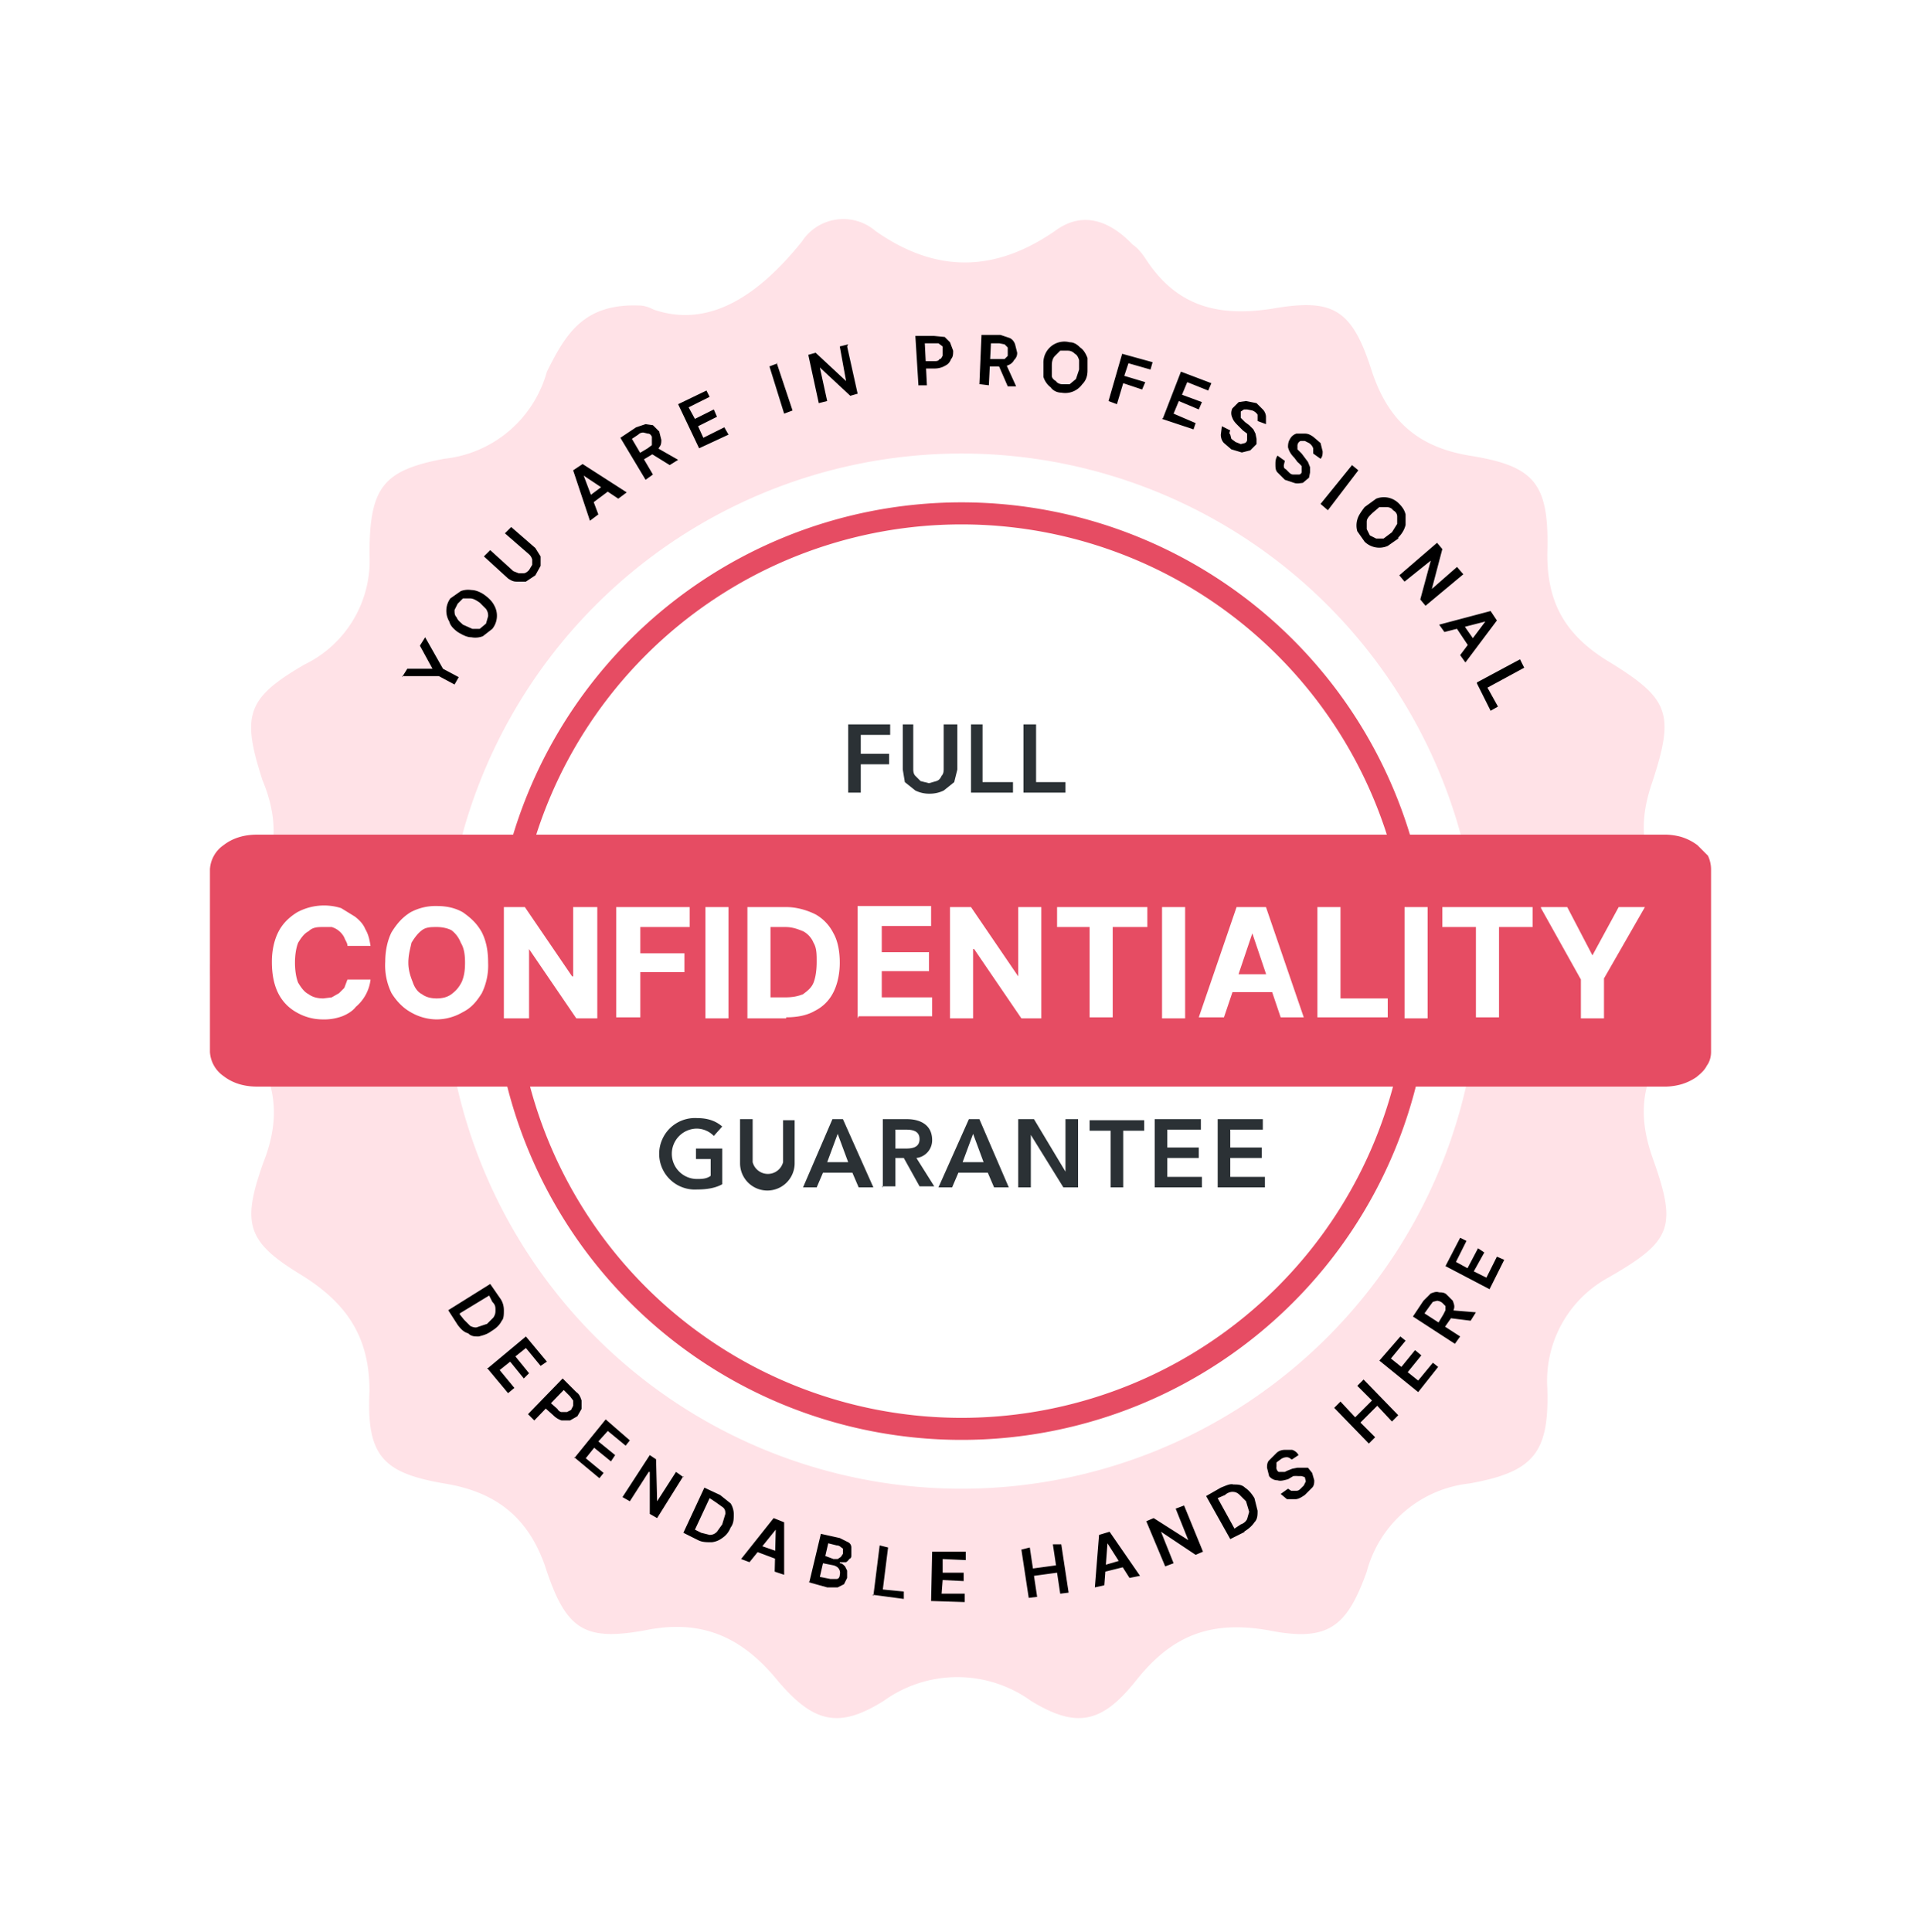 <svg xmlns="http://www.w3.org/2000/svg" width="183" height="184" fill="none"><g filter="url(#a)"><path fill="#FFE2E7" d="M60.9 25.1c.5 0 1 .2 1.4.4 5.3 1.8 10-1.4 14.1-6.5a4.7 4.7 0 0 1 7-1c5.7 4 11.3 4 17.1 0 2.7-2 5.3-.9 7.4 1.3.6.4 1 1 1.4 1.6 2.9 4.3 6.8 5.3 11.9 4.5 5.8-1 7.6 0 9.5 6 1.6 4.8 4.5 7.2 9.3 8 6.3 1 7.6 2.7 7.4 9.4 0 4.5 1.6 7.5 5.5 10 6.1 3.7 6.7 5 4.5 11.7-1.6 4.6-.8 8 2.2 11.8 4.2 5.1 4.2 7 0 12.1-3 3.8-3.8 7.2-2.2 11.8 2.4 6.7 1.9 8-4.2 11.5a11.2 11.2 0 0 0-5.8 10.5c.2 6.2-1.3 8-7.4 9.1a11.4 11.4 0 0 0-9.8 8.4c-1.9 5.3-3.7 6.7-9.3 5.6-5.6-1-9.3.5-12.7 4.8-3.2 4-5.6 4.6-10 1.9a12 12 0 0 0-14 0c-4.3 2.7-6.7 2.1-10.1-1.9-3.5-4.3-7.4-5.9-12.7-4.8-5.6 1-7.4 0-9.3-5.6-1.6-5.1-4.8-7.6-9.8-8.4-5.8-1-7.4-2.6-7.1-8.8 0-5.1-2.1-8.3-6.4-11-5.3-3.2-5.8-4.9-3.7-10.8 1.9-4.8 1-8.5-2.1-12.6-4-4.8-4-6.7 0-11.5 3.1-3.8 4-7.5 2-12.3-2-6.2-1.5-7.8 4-11a11 11 0 0 0 6.2-10.5c0-6.4 1.3-8 7.1-9.1a11.4 11.4 0 0 0 9.8-8.3c1.8-3.6 3.5-6.5 8.8-6.3Z"/><path fill="#fff" d="M91.6 137.8a49.3 49.3 0 1 0 0-98.6 49.3 49.3 0 0 0 0 98.6Z"/><path stroke="#E64C63" stroke-width="2.1" d="M91.6 132.1a43.6 43.6 0 1 0 0-87.2 43.6 43.6 0 0 0 0 87.2Z"/><path fill="#E64C63" d="M158.4 75.5H24.5c-1.2 0-2.3.3-3.2 1a3 3 0 0 0-1.3 2.3v17.4a3 3 0 0 0 1.3 2.3c.9.7 2 1 3.2 1h133.9a6 6 0 0 0 1.7-.2 5 5 0 0 0 1.5-.7c.5-.4.8-.7 1-1.1.3-.4.4-.9.4-1.3V78.8c0-.4-.1-.9-.3-1.3l-1-1a5 5 0 0 0-1.6-.8 6 6 0 0 0-1.7-.2Z"/><path fill="#2B3135" d="M68.8 105.4v3.4c-.7.4-1.6.5-2.4.5a3.4 3.4 0 0 1-3.3-4.8 3.4 3.4 0 0 1 3.3-2c.9 0 1.7.2 2.4.8l-.8.9a2.3 2.3 0 0 0-1.6-.7 2.4 2.4 0 0 0 0 4.8c.4 0 .9 0 1.3-.3v-1.6h-1.4v-1h2.5ZM75.7 102.6v4.2a2.6 2.6 0 0 1-5.2 0v-4.2h1.2v4.1a1.5 1.5 0 0 0 2.9 0v-4h1.1ZM76.5 109.1l2.8-6.5h1l2.9 6.5h-1.4l-.6-1.4h-2.8l-.6 1.4h-1.3Zm2.3-2.4h2l-1-2.7-1 2.7ZM84.1 109.1v-6.5h2.3c1.2 0 2.4.5 2.4 2a1.7 1.7 0 0 1-1.5 1.7L89 109h-1.4l-1.5-2.7h-.8v2.7H84Zm1.2-3.7h1c.6 0 1.3-.1 1.3-.9s-.7-.9-1.3-.9h-1v1.8ZM89.4 109.1l2.9-6.5h1l2.8 6.5h-1.4l-.6-1.4h-2.8l-.6 1.4h-1.3Zm2.3-2.4h2l-1-2.7-1 2.7ZM97 109.1v-6.5h1.5l3 5v-5h1.2v6.5h-1.4l-3.1-5v5H97ZM105.8 109.1v-5.4h-2v-1h5.2v1h-2v5.4h-1.2ZM110 109.1v-6.5h4.4v1h-3.2v1.7h3v1h-3v1.8h3.3v1H110ZM116 109.1v-6.5h4.3v1h-3.1v1.7h3v1h-3v1.8h3.3v1H116Z"/><path fill="#000" d="m38.3 60.5.5-.8h2.4L40 57.5l.5-.8 1.7 3 1.5.8-.4.7-1.5-.8h-3.5ZM46.2 52.7c.4.3.7.6.9 1a2 2 0 0 1-.2 2.2l-.9.7a2 2 0 0 1-1.1.1c-.4 0-.8-.2-1.3-.5-.4-.3-.7-.6-.8-1a2 2 0 0 1 .1-2.2l1-.7a2 2 0 0 1 1-.1c.4 0 .9.2 1.3.5Zm-.5.7c-.3-.2-.6-.4-.9-.4h-.7l-.5.5-.3.6c0 .3 0 .5.2.7.1.3.4.5.6.7l.9.4h.7l.6-.5.2-.7c0-.2 0-.4-.2-.7l-.6-.6ZM48.1 46.8l.6-.6 2.3 2 .5.8v.9l-.5.9-.9.6h-.9c-.3 0-.5-.1-.8-.3L46.1 49l.6-.6 2.2 2 .5.2h.5c.2 0 .4-.2.5-.3l.3-.5v-.5a1 1 0 0 0-.3-.5l-2.3-2ZM57 45l-.8.6-1.6-4.8.9-.6 4.2 2.7-.8.6-3.3-2.2L57 45Zm-1.2-1.5 2-1.5.4.6-2 1.5-.4-.6ZM61.5 41.7l-2.4-4 1.5-1 .9-.3.7.1.6.6.2.8c0 .2 0 .5-.2.7-.1.3-.4.5-.7.7l-1 .6-.4-.6 1-.6.4-.3v-.8c-.1-.2-.2-.3-.4-.3l-.4-.1c-.1 0-.3 0-.5.2l-.6.4 2 3.4-.7.5Zm1-3.1 2.1 1.2-.8.5-2.1-1.3.8-.4ZM66.6 38.7l-2-4.2 2.7-1.3.3.6-2 1 .6 1.1L68 35l.3.7-1.8.9.5 1.1 2-1 .4.7-2.8 1.3ZM74 30.6l1.5 4.5-.8.3-1.4-4.5.8-.3ZM80.7 29l1 4.5-.7.2-2.9-2.7.7 3.2-.8.2-1-4.6.7-.2 2.9 2.7L80 29l.8-.2ZM87.5 32.8l-.3-4.8H89l1 .1.5.5.3.8c0 .3 0 .6-.2.8-.1.3-.3.5-.5.6a2 2 0 0 1-1 .3H88v-.7h1c.2 0 .4 0 .5-.2.2 0 .2-.2.3-.3V29l-.4-.3h-1.3l.2 4h-.8ZM93.3 32.6l.2-4.7h1.8l.9.3c.2.1.4.3.5.6l.2.8c0 .3-.1.5-.3.7-.1.2-.3.4-.6.5-.2.1-.5.2-.9.1h-1.3v-.7H95.7l.3-.3v-.8l-.3-.3-.5-.1h-.8l-.2 4-.8-.1Zm2.5-2 1 2.2H96l-1-2.3h1ZM103.6 31.3c0 .6-.2 1-.5 1.3a2 2 0 0 1-2 .8c-.4 0-.8-.2-1-.5a2 2 0 0 1-.7-1v-1.3a2 2 0 0 1 2.5-2c.4 0 .7.2 1 .5.3.2.5.5.7 1v1.2Zm-.8 0v-1c-.1-.3-.2-.5-.4-.6-.2-.2-.4-.3-.7-.3h-.7l-.5.5c-.2.2-.3.5-.3.9v1c0 .2.2.4.4.5.1.2.4.3.6.3h.7l.6-.5.3-.9ZM105.6 34.2l1.3-4.5 2.9.8-.2.7-2.1-.6-.4 1.2 2 .6-.3.7-1.8-.6-.6 2-.8-.3ZM110.8 35.8l1.7-4.4 2.9 1.1-.3.7-2-.8-.5 1.2 1.9.7-.3.7-1.9-.8-.5 1.2 2.1.9-.2.6-3-1ZM119.8 36v-.5a1 1 0 0 0-.5-.4l-.5-.1h-.3l-.3.2v.6l.2.2.2.2.4.3.4.4.2.4.1.5v.5l-.6.6-.8.2-1-.3-.7-.6c-.2-.2-.3-.5-.3-.8l.1-.8.8.4c-.1.2-.1.3 0 .4l.1.4.4.3.5.2.4-.1s.2-.1.2-.3v-.6l-.4-.3-.4-.4c-.3-.3-.5-.5-.6-.8a1 1 0 0 1 0-.9l.6-.6.7-.1 1 .2.6.6c.2.2.3.5.3.7v.7l-.8-.3ZM125.1 39.2v-.5a1 1 0 0 0-.4-.5l-.4-.2h-.4a.5.5 0 0 0-.3.5v.3l.2.2.2.2.3.4.3.4.2.5v.5l-.1.5-.6.5c-.2 0-.5.1-.8 0l-.9-.3-.7-.7c-.2-.2-.2-.5-.2-.8 0-.2 0-.5.2-.8l.7.5-.1.4c0 .2 0 .3.2.4l.3.3c.2.2.3.2.5.2h.4c.1 0 .2 0 .3-.2v-.6a3 3 0 0 0-.4-.4l-.3-.4c-.3-.3-.5-.6-.6-1 0-.2 0-.5.2-.8.1-.2.3-.4.6-.5h.8c.3 0 .5.1.8.3l.7.6.2.8c0 .2 0 .5-.2.7l-.7-.5ZM129.4 40.8l-2.9 3.8-.7-.6 3-3.7.6.5ZM133.2 47.3l-1 .7a2 2 0 0 1-2.2-.4l-.7-1a2 2 0 0 1 0-1.1c.1-.4.4-.8.7-1.2l1.1-.8a2 2 0 0 1 2.2.5c.3.3.5.6.6 1V46c-.1.4-.3.8-.7 1.2Zm-.6-.6.5-.8v-.7c0-.3-.2-.5-.4-.6-.1-.2-.4-.3-.6-.3h-.7l-.7.6c-.3.3-.5.5-.5.8v.7l.3.6.6.3h.7l.8-.6ZM139.4 50.7l-3.6 3-.5-.6 1-3.7-2.5 2-.5-.6 3.6-3.1.5.6-1 3.8 2.4-2.1.6.7ZM137.6 56.2l-.5-.7 4.9-1.3.6.9-3 4-.5-.7 2.4-3.2-3.9 1Zm1.6-1 1.4 2-.6.5-1.4-2.1.6-.4ZM140.7 61l4.1-2.2.4.8-3.5 1.9 1 1.8-.7.4-1.3-2.6ZM43.6 122.2l-.9-1.4 4-2.5.9 1.3c.3.4.4.8.4 1.2 0 .4 0 .8-.2 1-.2.4-.5.7-1 1-.4.3-.8.4-1.2.5-.4 0-.7 0-1-.3-.4-.1-.7-.4-1-.8Zm.2-1 .4.5.6.6c.2.1.5.2.7.1l.9-.3.6-.6c.2-.3.2-.5.2-.7 0-.3 0-.5-.3-.8l-.3-.6-2.8 1.7ZM46.5 126.3l3.6-3 2 2.4-.6.4-1.4-1.7-1 .8 1.3 1.6-.5.5-1.3-1.6-1 .8 1.4 1.7-.6.5-2-2.4ZM50.3 130.7l3.3-3.4 1.3 1.3c.3.2.4.5.5.8v.8l-.4.7-.7.4h-.8a2 2 0 0 1-.8-.5l-.9-.8.5-.5.8.7c.1.2.3.3.4.3h.5l.4-.2.2-.4v-.5l-.3-.4-.6-.6-2.8 2.9-.6-.6ZM54.7 134.9l3-3.7 2.3 2-.4.5-1.7-1.4-.9 1 1.6 1.3-.4.6-1.6-1.3-.8 1 1.7 1.4-.4.5-2.4-2ZM65.1 136.6l-2.5 4-.7-.4v-4h-.1L60 139l-.7-.4 2.6-4 .6.4.1 4 1.8-2.8.7.5ZM66.5 142.7l-1.4-.7 2-4.3 1.5.7 1 .8c.2.3.3.7.3 1 0 .5 0 .9-.3 1.3-.2.5-.5.8-.8 1a2 2 0 0 1-1 .4c-.5 0-.9 0-1.3-.2Zm-.3-1 .6.3.8.2c.3 0 .5-.1.7-.3l.5-.7.3-1c0-.2 0-.4-.2-.6l-.7-.5-.6-.4-1.4 3ZM71.4 144.8l-.8-.3 3.1-3.9 1 .4v5l-.9-.3.1-4-2.5 3.1Zm.7-1.7 2.3.8-.2.7-2.4-.9.3-.6ZM77.1 146.7l1.1-4.6 1.8.4.8.4c.2.1.3.3.3.5v.7c0 .2 0 .3-.2.4a1 1 0 0 1-.3.3H80v.1c.2 0 .3.1.5.3l.2.4v.7l-.3.6-.6.3h-1l-1.8-.5Zm1-.5 1 .2h.6c.2 0 .3-.2.3-.4a.7.7 0 0 0-.2-.7 1 1 0 0 0-.4-.2l-1-.2-.3 1.3Zm.5-2 .8.3h.4l.3-.2.2-.3v-.5c-.2-.1-.3-.3-.6-.3l-.8-.2-.3 1.3ZM83.2 148l.6-4.8.8.2-.5 4 2 .2v.7l-3-.4ZM88.7 148.5l.1-4.7H92v.8l-2.2-.1v1.3h2v.8l-2-.1-.1 1.3h2.2v.8l-3.1-.1ZM98 148.2l-.7-4.6.8-.2.3 2 2.2-.3-.3-2h.8l.7 4.6-.8.1-.3-2-2.2.3.3 2-.8.1ZM105.2 147l-.9.2.4-5 1-.3 2.9 4.2-1 .2-2.1-3.3-.3 4Zm-.4-1.8 2.4-.7.1.7-2.4.6-.1-.6ZM112.8 139.4l1.8 4.4-.7.3-3.3-2.2 1.2 3-.8.3-1.8-4.3.7-.3 3.3 2.1-1.2-3 .8-.3ZM118.6 141.9l-1.4.7-2.3-4.1 1.4-.8c.5-.2.9-.4 1.2-.3.4 0 .8 0 1.1.3.3.2.6.5.9 1l.3 1.2c0 .4 0 .8-.3 1.1-.2.3-.5.6-1 .9Zm-1-.3.6-.4c.3-.1.5-.3.6-.5l.2-.7-.3-1-.6-.6c-.2-.2-.4-.3-.7-.3-.2 0-.5.1-.7.3l-.7.3 1.6 2.9ZM123 135a.6.6 0 0 0-.4-.2 1 1 0 0 0-.6.2l-.4.3v.4a.5.5 0 0 0 .2.5h.6l.2-.1.5-.2.5-.1h1l.4.5.2.7c0 .2 0 .5-.2.7l-.7.7c-.3.2-.6.4-.9.4h-.8l-.6-.5.7-.5.3.2h.4c.2 0 .3 0 .5-.2l.3-.3.2-.4-.1-.4-.3-.1h-.3a3 3 0 0 0-.5 0l-.5.3c-.4.1-.7.2-1 .1a1 1 0 0 1-.8-.4l-.2-.8c0-.2 0-.5.2-.7l.7-.7c.2-.2.5-.3.8-.3h.7c.3.1.5.3.6.5l-.6.4ZM130.4 133.5l-3.3-3.4.6-.6 1.4 1.5 1.6-1.6-1.4-1.4.6-.6 3.3 3.4-.6.6-1.4-1.5-1.6 1.6 1.4 1.4-.6.6ZM135.1 128.6l-3.7-3 2-2.3.5.4-1.4 1.7 1 .8 1.3-1.6.6.5-1.3 1.6 1 .8 1.4-1.7.5.4-1.9 2.4ZM138.6 124l-4-2.6 1-1.5.7-.7c.3-.1.5-.2.8-.1.2 0 .5 0 .7.2l.6.6c.1.3.2.5.1.8l-.3.9-.7 1-.6-.4.6-1 .2-.4v-.4l-.3-.3a.9.9 0 0 0-.5-.2l-.4.1-.3.4-.5.7 3.4 2.2-.5.7Zm-.4-3.2 2.4.2-.5.8-2.4-.3.5-.7ZM141.9 118.8l-4.2-2.2 1.4-2.7.6.3-1 2 1.1.6 1-1.9.6.4-1 1.8 1.2.6 1-2 .7.3-1.4 2.8Z"/><path fill="#2B3135" d="M80.8 71.5V65h4v1H82v1.8h2.7v1H82v2.7h-1.1ZM90 65h1.2v4.3l-.3 1.2-1 .8a3 3 0 0 1-1.3.3 3 3 0 0 1-1.4-.3l-1-.8-.2-1.2V65H87v4.2c0 .2 0 .5.2.7l.5.5.8.2.7-.2c.3-.1.4-.3.5-.5.2-.2.2-.5.2-.7V65Zm2.5 6.5V65h1.1v5.5h2.9v1h-4Zm5 0V65h1.2v5.5h2.8v1h-4Z"/><path fill="#fff" d="M35.3 86.1h-2.2c0-.3-.2-.5-.3-.8a2 2 0 0 0-1.2-1h-.8c-.5 0-1 0-1.4.4-.4.2-.7.6-1 1.1-.2.5-.3 1.2-.3 1.9s.1 1.4.3 1.9c.3.5.6.9 1 1.1.4.3.9.4 1.4.4l.8-.1.7-.4.5-.5.3-.8h2.2a4 4 0 0 1-1.4 2.6c-.3.4-.8.7-1.3.9a5 5 0 0 1-1.9.3 5 5 0 0 1-2.5-.7c-.7-.4-1.3-1-1.7-1.8-.4-.8-.6-1.8-.6-3 0-1 .2-2 .6-2.8.4-.8 1-1.4 1.8-1.9a5.4 5.4 0 0 1 4.2-.4l1.3.8c.4.3.8.7 1 1.2.3.5.4 1 .5 1.6Zm11.2 1.6a6 6 0 0 1-.6 2.9c-.5.8-1 1.4-1.8 1.8a5 5 0 0 1-2.5.7 5 5 0 0 1-2.5-.7c-.7-.4-1.3-1-1.8-1.8a6 6 0 0 1-.6-3c0-1 .2-2 .6-2.8.5-.8 1-1.4 1.8-1.9a5 5 0 0 1 2.5-.6c1 0 1.8.2 2.5.6.7.5 1.3 1 1.8 1.9.4.8.6 1.7.6 2.9Zm-2.2 0c0-.8-.1-1.4-.4-1.9-.2-.5-.5-.9-.9-1.2-.4-.2-.9-.3-1.4-.3-.5 0-1 0-1.4.3-.4.3-.7.7-1 1.2-.1.5-.3 1.1-.3 1.9 0 .7.2 1.3.4 1.8.2.6.5 1 .9 1.2.4.3.9.4 1.4.4.5 0 1-.1 1.4-.4.4-.3.7-.6 1-1.2.2-.5.3-1 .3-1.8Zm12.6-5.3V93h-2l-4.5-6.6V93H48V82.4h2l4.5 6.6h.1v-6.6h2.2ZM58.7 93V82.4h7v1.9H61v2.5h4.2v1.8H61v4.3h-2.3Zm10.7-10.5V93h-2.2V82.4h2.2ZM74.9 93h-3.7V82.4h3.7c1 0 2 .3 2.8.7.7.4 1.3 1 1.7 1.8.4.7.6 1.7.6 2.8 0 1-.2 2-.6 2.8-.4.8-1 1.4-1.8 1.8-.7.4-1.6.6-2.7.6ZM73.4 91h1.4c.7 0 1.2-.1 1.7-.3.4-.3.8-.6 1-1.1.2-.5.3-1.2.3-2 0-.7 0-1.3-.3-1.8-.2-.5-.6-.9-1-1.1-.5-.2-1-.4-1.7-.4h-1.4V91Zm8.3 2V82.3h7v1.9H84v2.5h4.5v1.8h-4.5V91h4.8v1.8h-7Zm17.5-10.6V93h-1.9l-4.5-6.6h-.1V93h-2.2V82.4h2L97 89v-6.6h2.2Zm1.5 1.9v-1.9h8.6v1.9H106v8.6h-2.2v-8.6h-3.2Zm12.2-1.9V93h-2.2V82.4h2.2Zm3.6 10.5h-2.3l3.6-10.5h2.8l3.6 10.5H122l-2.7-8-2.7 8Zm-.1-4.1h5.6v1.7h-5.6v-1.7Zm9.1 4.1V82.4h2.2v8.7h4.5v1.8h-6.7ZM136 82.4V93h-2.2V82.4h2.2Zm1.4 1.9v-1.9h8.6v1.9h-3.2v8.6h-2.2v-8.6h-3.2Zm9.4-1.9h2.5l2.4 4.6 2.5-4.6h2.5l-3.9 6.8V93h-2.2v-3.7l-3.8-6.8Z"/></g><defs><filter id="a" width="183" height="182.7" x="0" y=".9" color-interpolation-filters="sRGB" filterUnits="userSpaceOnUse"><feFlood flood-opacity="0" result="BackgroundImageFix"/><feColorMatrix in="SourceAlpha" result="hardAlpha" values="0 0 0 0 0 0 0 0 0 0 0 0 0 0 0 0 0 0 127 0"/><feOffset dy="4"/><feGaussianBlur stdDeviation="10"/><feComposite in2="hardAlpha" operator="out"/><feColorMatrix values="0 0 0 0 0.975 0 0 0 0 0.893 0 0 0 0 0.907 0 0 0 0.4 0"/><feBlend in2="BackgroundImageFix" result="effect1_dropShadow_3185_22401"/><feBlend in="SourceGraphic" in2="effect1_dropShadow_3185_22401" result="shape"/></filter></defs></svg>